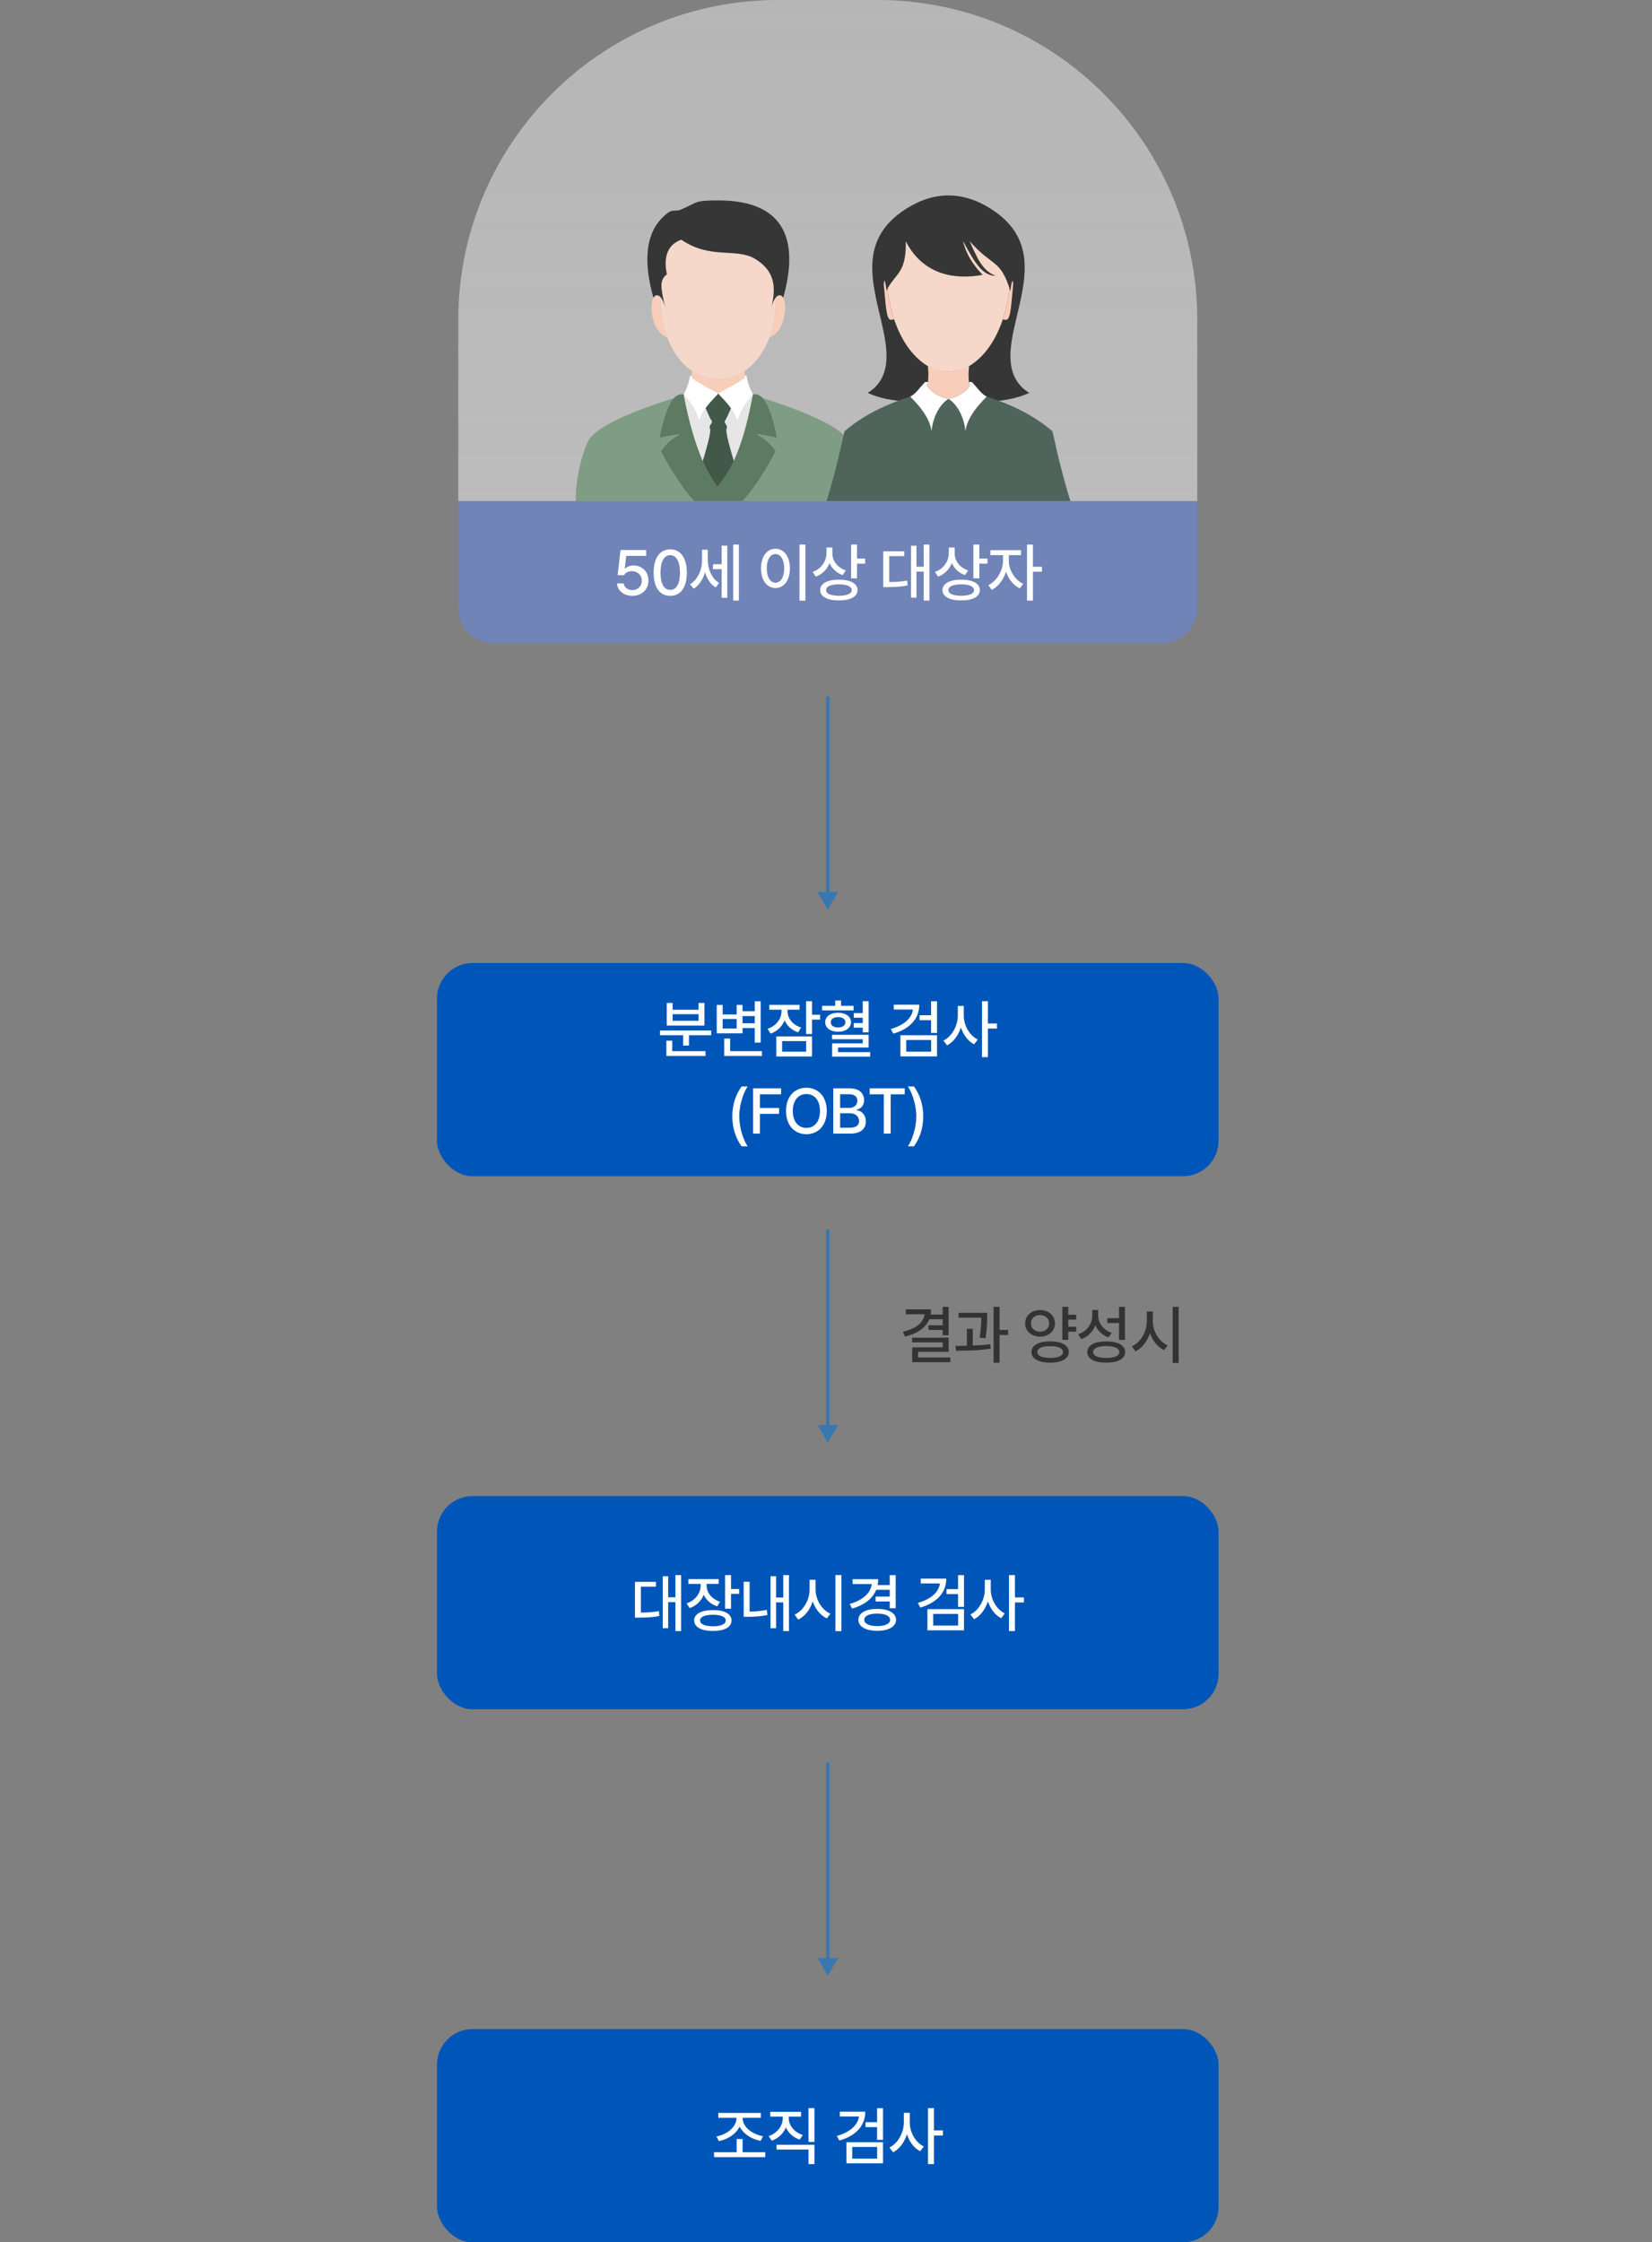 <svg width="465" height="631" viewBox="0 0 465 631" fill="none" xmlns="http://www.w3.org/2000/svg">
<rect x="0" y="0" width="465" height="631" fill="#808080" stroke="none"/>
<path d="M129 141H337V171C337 176.523 332.523 181 327 181H139C133.477 181 129 176.523 129 171V141Z" fill="#7084B8"/>
<path d="M129 90C129 40.294 169.294 0 219 0H247C296.706 0 337 40.294 337 90V141H129V90Z" fill="url(#paint0_linear_2383_771)"/>
<g clip-path="url(#clip0_2383_771)">
<path fill-rule="evenodd" clip-rule="evenodd" d="M202.188 106.657C212.309 106.657 217.654 95.912 218.242 87.423L218.513 83.503C217.913 84.223 217.447 85.224 217.116 86.504C218.662 80.344 218.486 76.507 216.588 74.993C211.051 65.409 202.491 72.683 192.077 65.586C188.212 66.964 185.332 69.325 186.337 74.218C184.439 75.732 185.714 80.344 187.26 86.504C186.929 85.224 186.463 84.223 185.863 83.503L186.134 87.423C186.722 95.912 192.067 106.657 202.188 106.657H202.188Z" fill="#F5D8CA"/>
<path fill-rule="evenodd" clip-rule="evenodd" d="M216.52 94.993C218.541 94.334 220.573 91.914 220.985 87.352C221.132 85.723 220.693 81.836 218.549 83.475C218.502 84.097 218.418 85.169 218.28 86.927L218.273 87.022L218.272 87.036L218.265 87.118L218.257 87.217L218.249 87.319L218.241 87.423C218.05 89.862 217.478 92.489 216.519 94.993H216.52ZM218.53 83.49L218.513 83.503L218.51 83.558L218.509 83.562C218.497 83.796 218.51 83.692 218.53 83.49ZM187.856 94.993C185.835 94.334 183.803 91.914 183.391 87.352C183.244 85.723 183.683 81.836 185.826 83.475L186.096 86.927L186.103 87.022L186.104 87.036L186.11 87.118L186.118 87.217L186.126 87.319L186.134 87.423C186.325 89.862 186.898 92.489 187.856 94.993ZM185.845 83.49L185.863 83.503L185.866 83.558L185.866 83.562C185.879 83.796 185.866 83.692 185.845 83.49Z" fill="#F8CDBA"/>
<path fill-rule="evenodd" clip-rule="evenodd" d="M220.452 83.796L220.452 83.796C224.667 68.827 221.972 56.4 202.188 56.4C195.247 56.4 196.454 56.942 191.658 58.978C189.626 59.84 189.263 58.07 185.839 61.907C181.355 66.934 181.424 74.918 183.924 83.795L183.924 83.796C184.309 83.074 184.925 82.765 185.863 83.503C186.463 84.223 186.929 85.224 187.26 86.505C185.714 80.345 185.811 78.707 187.709 77.193C186.704 72.3 187.9 68.83 191.765 67.452C200.118 73.144 207.278 69.592 212.642 72.907C218.024 76.234 218.562 80.741 217.116 86.505C217.447 85.224 217.913 84.223 218.513 83.503C219.451 82.765 220.066 83.074 220.452 83.796V83.796Z" fill="#363636"/>
<path fill-rule="evenodd" clip-rule="evenodd" d="M196.766 118.651C198.028 114.428 201.306 111.964 202.188 110.735C200.729 109.744 197.093 108.124 194.757 106.287L194.748 105.669L194.206 105.828C193.97 107.538 193.379 109.261 192.435 110.996C194.742 113.518 196.186 116.069 196.766 118.651L196.766 118.651Z" fill="white"/>
<path fill-rule="evenodd" clip-rule="evenodd" d="M162.076 141.717H196.06C192.812 138.438 189.468 133.523 186.026 126.973C187.147 125.219 188.857 123.664 191.158 122.308C191.647 122.03 189.81 122.331 185.648 123.211C186.743 117.477 188.091 113.752 189.692 112.036C176.489 116.198 168.55 120.023 165.875 123.512C163.188 128.569 161.855 136.893 162.076 141.717Z" fill="#7F9D84"/>
<path fill-rule="evenodd" clip-rule="evenodd" d="M186.026 126.973C189.468 133.523 192.812 138.438 196.06 141.717H202.188V137.28C198.031 132.015 194.78 123.254 192.435 110.996C191.45 110.785 190.536 111.132 189.692 112.036C188.091 113.752 186.743 117.477 185.648 123.211C189.811 122.331 191.647 122.03 191.158 122.308C188.857 123.664 187.147 125.219 186.026 126.973Z" fill="#5D7B62"/>
<path fill-rule="evenodd" clip-rule="evenodd" d="M199.844 120.693C200.203 121.527 198.667 126.854 197.807 129.685C199.134 132.73 200.595 135.262 202.188 137.28C203.782 135.262 205.242 132.73 206.569 129.685C205.709 126.854 204.174 121.527 204.532 120.693C205.025 119.548 203.589 119.057 204.122 118.362C204.466 117.912 205.257 116.113 205.773 114.897C204.377 112.879 202.767 111.541 202.188 110.735C201.61 111.541 199.999 112.879 198.604 114.897C199.12 116.113 199.91 117.912 200.255 118.362C200.788 119.057 199.352 119.548 199.844 120.693H199.844Z" fill="#425848"/>
<path fill-rule="evenodd" clip-rule="evenodd" d="M197.807 129.685C198.667 126.854 200.203 121.527 199.844 120.693C199.352 119.548 200.788 119.057 200.254 118.362C199.91 117.912 199.119 116.113 198.604 114.897C197.872 115.955 197.2 117.199 196.766 118.651C196.186 116.069 194.742 113.518 192.435 110.996C193.881 118.556 195.671 124.785 197.807 129.685ZM206.569 129.685C205.709 126.854 204.173 121.527 204.532 120.693C205.024 119.548 203.588 119.057 204.122 118.362C204.466 117.912 205.257 116.113 205.772 114.897C206.504 115.955 207.176 117.199 207.61 118.651C208.19 116.069 209.634 113.518 211.942 110.996C210.496 118.556 208.705 124.785 206.569 129.685Z" fill="#E6E6E6"/>
<path fill-rule="evenodd" clip-rule="evenodd" d="M194.729 104.351L194.748 105.669L194.757 106.287C197.092 108.124 200.728 109.744 202.188 110.735C203.647 109.744 207.283 108.124 209.619 106.287L209.627 105.669L209.647 104.351C207.548 105.789 205.064 106.657 202.188 106.657C199.311 106.657 196.827 105.789 194.729 104.351Z" fill="#F8CDBA"/>
<path fill-rule="evenodd" clip-rule="evenodd" d="M207.61 118.651C206.348 114.428 203.07 111.964 202.188 110.735C203.648 109.744 207.283 108.124 209.619 106.287L209.628 105.669L210.17 105.828C210.406 107.538 210.997 109.261 211.942 110.996C209.634 113.518 208.19 116.069 207.61 118.651L207.61 118.651Z" fill="white"/>
<path fill-rule="evenodd" clip-rule="evenodd" d="M242.299 141.717H208.316C211.564 138.438 214.908 133.523 218.35 126.973C217.229 125.219 215.518 123.664 213.218 122.308C212.729 122.03 214.565 122.331 218.727 123.211C217.633 117.477 216.285 113.752 214.684 112.036C227.887 116.198 235.826 120.023 238.501 123.512C241.188 128.569 242.521 136.893 242.299 141.717L242.299 141.717Z" fill="#7F9D84"/>
<path fill-rule="evenodd" clip-rule="evenodd" d="M218.35 126.973C215.624 132.16 212.96 136.321 210.356 139.457L210.355 139.458C209.671 140.281 208.991 141.035 208.316 141.717H195.802C206.6 135.985 209.793 122.226 211.941 110.996C212.926 110.785 213.84 111.132 214.684 112.036C216.285 113.752 217.633 117.477 218.727 123.211C214.565 122.331 212.729 122.03 213.218 122.308C215.518 123.664 217.229 125.219 218.35 126.973Z" fill="#5D7B62"/>
<path fill-rule="evenodd" clip-rule="evenodd" d="M244.234 110.572C251.119 113.699 258.968 113.074 266.973 112.832C274.978 113.074 282.828 113.699 289.712 110.572C282.573 106.142 284.166 97.869 285.823 90.686C288.434 79.362 292.293 67.316 278.969 58.804C271.03 53.732 262.917 53.732 254.978 58.804C241.654 67.316 245.512 79.362 248.123 90.686C249.78 97.869 251.373 106.142 244.234 110.572Z" fill="#363636"/>
<path fill-rule="evenodd" clip-rule="evenodd" d="M257.029 111.365C260.547 112.159 263.862 112.444 266.973 112.222C270.085 112.444 273.4 112.159 276.918 111.365C284.868 113.768 291.312 117.109 296.251 121.386C297.986 129.399 299.744 136.175 301.524 141.717H232.423C234.203 136.175 235.96 129.399 237.696 121.386C242.635 117.109 249.079 113.768 257.029 111.365Z" fill="#4F655B"/>
<path fill-rule="evenodd" clip-rule="evenodd" d="M249.663 73.652C248.893 84.224 252.376 97.509 260.895 102.859C262.938 104.142 265.2 104.574 266.973 104.574C268.747 104.574 271.009 104.142 273.052 102.859C281.571 97.509 285.054 84.224 284.284 73.652C283.417 68.319 275.195 65.653 266.973 65.653C258.752 65.653 250.53 68.319 249.663 73.652H249.663Z" fill="#F5D8CA"/>
<path fill-rule="evenodd" clip-rule="evenodd" d="M249.604 78.498C249.039 78.676 248.665 79.173 248.782 80.26C249.136 83.551 249.339 88.74 250.252 89.745C250.584 90.111 251.12 90.061 251.666 89.832C250.454 86.201 249.777 82.284 249.604 78.498ZM284.342 78.498C284.908 78.676 285.282 79.173 285.165 80.26C284.81 83.551 284.607 88.74 283.695 89.745C283.362 90.111 282.826 90.061 282.28 89.832C283.493 86.201 284.17 82.284 284.342 78.498Z" fill="#F8CDBA"/>
<path fill-rule="evenodd" clip-rule="evenodd" d="M249.515 81.803C249.37 79.465 248.723 77.727 247.58 76.78C247.197 75.158 247.098 73.917 247.283 73.058C246.833 67.672 250.256 64.343 257.552 63.069C277.665 61.186 287.27 65.757 286.367 76.78C285.223 77.727 284.576 79.465 284.426 81.993C281.586 72.684 279.44 75.306 272.924 67.846C274.895 72.236 276.446 76.245 280.316 77.64C276.359 77.579 274.188 73.563 271.068 67.826C271.901 71.51 273.903 74.504 276.578 77.357C268.748 78.77 259.863 77.409 254.958 67.917C255.14 77.128 251.963 76.79 249.515 81.803L249.515 81.803Z" fill="#363636"/>
<path fill-rule="evenodd" clip-rule="evenodd" d="M260.983 108.56C262.245 110.424 264.242 111.645 266.974 112.222C269.814 114.069 271.407 117.836 271.753 121.368C272.073 118.466 274.073 115.209 277.754 111.598C276.328 111.014 274.933 108.93 273.569 107.502C273.026 107.501 272.754 107.5 272.754 107.5C272.807 107.882 272.877 108.236 272.964 108.56C271.702 110.424 269.706 111.645 266.974 112.222C264.134 114.069 262.54 117.836 262.195 121.368C261.874 118.466 259.874 115.209 256.193 111.598C257.619 111.014 259.014 108.93 260.378 107.502C260.922 107.501 261.193 107.5 261.193 107.5C261.14 107.882 261.07 108.236 260.983 108.56Z" fill="white"/>
<path fill-rule="evenodd" clip-rule="evenodd" d="M260.982 108.56C261.347 107.201 261.413 105.348 261.18 103C263.238 103.999 265.277 104.573 266.973 104.573C268.669 104.573 270.708 103.999 272.767 103C272.533 105.348 272.599 107.201 272.964 108.56C271.702 110.424 269.705 111.645 266.973 112.222C264.241 111.645 262.244 110.424 260.982 108.56Z" fill="#F8CDBA"/>
</g>
<path d="M177.992 167.676C175.584 167.676 173.773 166.199 173.685 164.178H175.566C175.672 165.268 176.709 166.059 177.992 166.059C179.539 166.059 180.646 164.934 180.646 163.422C180.646 161.875 179.504 160.75 177.904 160.732C176.885 160.732 176.111 161.066 175.672 161.857H173.844L174.67 154.773H181.877V156.426H176.269L175.848 159.994H175.971C176.498 159.484 177.394 159.133 178.361 159.133C180.752 159.133 182.527 160.908 182.527 163.369C182.527 165.883 180.646 167.676 177.992 167.676ZM188.654 167.676C185.7 167.676 183.978 165.303 183.978 161.137C183.978 157.006 185.736 154.598 188.654 154.598C191.572 154.598 193.329 157.006 193.329 161.137C193.329 165.303 191.589 167.676 188.654 167.676ZM188.654 166.006C190.376 166.006 191.396 164.318 191.396 161.137C191.396 157.973 190.359 156.232 188.654 156.232C186.948 156.232 185.911 157.973 185.911 161.137C185.911 164.318 186.931 166.006 188.654 166.006ZM199.227 157.551C199.227 160.064 200.282 162.754 202.391 164.037L201.46 165.32C199.983 164.433 198.981 162.859 198.454 161.031C197.865 163.035 196.784 164.74 195.254 165.672L194.217 164.424C196.45 163.088 197.61 160.311 197.61 157.621V154.686H199.227V157.551ZM207.981 153.244V168.994H206.381V153.244H207.981ZM204.712 153.543V168.221H203.129V160.17H200.686V158.781H203.129V153.543H204.712ZM226.702 153.244V169.029H225.033V153.244H226.702ZM218.283 154.422C220.62 154.422 222.343 156.566 222.343 159.941C222.343 163.334 220.62 165.479 218.283 165.479C215.909 165.479 214.204 163.334 214.204 159.941C214.204 156.566 215.909 154.422 218.283 154.422ZM218.283 155.916C216.824 155.916 215.822 157.463 215.822 159.941C215.822 162.438 216.824 163.984 218.283 163.984C219.724 163.984 220.726 162.438 220.726 159.941C220.726 157.463 219.724 155.916 218.283 155.916ZM234.288 155.758C234.288 157.832 235.729 159.748 238.085 160.521L237.188 161.84C235.466 161.233 234.174 160.003 233.497 158.447C232.802 160.214 231.466 161.594 229.63 162.279L228.733 160.943C231.194 160.064 232.618 157.973 232.635 155.617V154.07H234.288V155.758ZM241.231 153.244V157.199H243.516V158.605H241.231V162.754H239.561V153.244H241.231ZM236.151 163.123C239.385 163.123 241.372 164.195 241.372 166.041C241.372 167.904 239.385 168.977 236.151 168.959C232.882 168.977 230.86 167.904 230.86 166.041C230.86 164.195 232.882 163.123 236.151 163.123ZM236.151 164.441C233.866 164.441 232.512 165.039 232.53 166.041C232.512 167.078 233.866 167.641 236.151 167.658C238.419 167.641 239.737 167.078 239.737 166.041C239.737 165.039 238.419 164.441 236.151 164.441ZM261.605 153.244V168.994H260.005V160.855H257.966V168.186H256.437V153.561H257.966V159.484H260.005V153.244H261.605ZM254.521 155.143V156.496H250.285V163.791C252.218 163.773 253.677 163.686 255.365 163.369L255.488 164.74C253.589 165.127 251.972 165.197 249.669 165.215H248.615V155.143H254.521ZM268.716 155.758C268.716 157.832 270.157 159.748 272.512 160.521L271.616 161.84C269.893 161.233 268.601 160.003 267.925 158.447C267.23 160.214 265.894 161.594 264.057 162.279L263.161 160.943C265.622 160.064 267.046 157.973 267.063 155.617V154.07H268.716V155.758ZM275.659 153.244V157.199H277.944V158.605H275.659V162.754H273.989V153.244H275.659ZM270.579 163.123C273.813 163.123 275.8 164.195 275.8 166.041C275.8 167.904 273.813 168.977 270.579 168.959C267.309 168.977 265.288 167.904 265.288 166.041C265.288 164.195 267.309 163.123 270.579 163.123ZM270.579 164.441C268.294 164.441 266.94 165.039 266.958 166.041C266.94 167.078 268.294 167.641 270.579 167.658C272.846 167.641 274.165 167.078 274.165 166.041C274.165 165.039 272.846 164.441 270.579 164.441ZM283.965 157.885C283.965 160.381 285.6 163.158 287.99 164.283L287.041 165.584C285.275 164.731 283.877 162.956 283.174 160.891C282.444 163.149 280.968 165.092 279.166 165.988L278.182 164.67C280.572 163.527 282.313 160.557 282.313 157.885V156.215H278.762V154.826H287.393V156.215H283.965V157.885ZM290.75 153.244V159.484H293.281V160.891H290.75V168.994H289.08V153.244H290.75Z" fill="white"/>
<path d="M267.022 367.744V375.76H265.352V374.248H261.362V372.947H265.352V371.242H261.555C260.58 373.686 258.207 375.294 254.717 376.111L254.137 374.74C257.917 373.905 259.964 372.156 260.237 369.836H254.963V368.465H262.065C262.065 368.975 262.021 369.458 261.942 369.924H265.352V367.744H267.022ZM267.022 376.428V380.418H258.409V382H267.497V383.336H256.756V379.152H265.352V377.746H256.721V376.428H267.022ZM277.859 369.432V370.398C277.859 371.717 277.859 373.756 277.402 376.568L275.75 376.445C276.145 373.923 276.189 372.104 276.207 370.785H269.809V369.432H277.859ZM273.816 373.932V378.643C275.495 378.59 277.2 378.476 278.773 378.273L278.861 379.521C275.574 380.049 271.918 380.119 269.123 380.102L268.93 378.748C269.914 378.739 271.013 378.73 272.164 378.695V373.932H273.816ZM281.357 367.744V374.248H283.766V375.672H281.357V383.494H279.67V367.744H281.357ZM302.926 369.977V371.348H300.694V373.352H302.926V374.74H300.694V377.043H299.024V367.744H300.694V369.977H302.926ZM292.749 368.658C295.157 368.658 296.932 370.188 296.95 372.402C296.932 374.6 295.157 376.129 292.749 376.146C290.341 376.129 288.548 374.6 288.565 372.402C288.548 370.188 290.341 368.658 292.749 368.658ZM292.749 370.064C291.272 370.064 290.182 371.014 290.2 372.402C290.182 373.809 291.272 374.723 292.749 374.74C294.225 374.723 295.315 373.809 295.315 372.402C295.315 371.014 294.225 370.064 292.749 370.064ZM295.614 377.465C298.831 377.465 300.835 378.572 300.835 380.471C300.835 382.352 298.831 383.477 295.614 383.459C292.362 383.477 290.323 382.352 290.323 380.471C290.323 378.572 292.362 377.465 295.614 377.465ZM295.614 378.818C293.329 378.818 291.975 379.416 291.993 380.471C291.975 381.543 293.329 382.123 295.614 382.123C297.882 382.123 299.2 381.543 299.2 380.471C299.2 379.416 297.882 378.818 295.614 378.818ZM309.106 370.1C309.106 372.314 310.529 374.283 312.92 375.057L312.006 376.357C310.274 375.733 309 374.521 308.314 372.947C307.629 374.749 306.258 376.146 304.359 376.832L303.463 375.496C305.977 374.635 307.436 372.543 307.453 370.17V368.623H309.106V370.1ZM316.647 367.744V377.043H314.977V372.314H311.654V370.943H314.977V367.744H316.647ZM311.373 377.482C314.678 377.482 316.699 378.572 316.699 380.488C316.699 382.387 314.678 383.477 311.373 383.459C308.068 383.477 306.029 382.387 306.047 380.488C306.029 378.572 308.068 377.482 311.373 377.482ZM311.373 378.783C309.07 378.783 307.699 379.398 307.699 380.488C307.699 381.543 309.07 382.141 311.373 382.141C313.676 382.141 315.047 381.543 315.047 380.488C315.047 379.398 313.676 378.783 311.373 378.783ZM324.496 371.752C324.478 374.635 326.218 377.518 328.662 378.607L327.66 379.926C325.849 379.064 324.416 377.298 323.687 375.145C322.949 377.447 321.498 379.354 319.609 380.277L318.589 378.871C321.068 377.764 322.808 374.758 322.808 371.752V369.062H324.496V371.752ZM331.755 367.744V383.529H330.085V367.744H331.755Z" fill="#333333"/>
<rect x="123" y="271" width="220" height="60" rx="10" fill="#0056B8"/>
<path d="M200.189 289.988V291.324H193.932V294.225H192.279V291.324H185.775V289.988H200.189ZM198.59 295.807V297.16H187.568V292.854H189.221V295.807H198.59ZM189.326 282.236V284.152H196.621V282.236H198.291V288.6H187.674V282.236H189.326ZM189.326 287.264H196.621V285.4H189.326V287.264ZM214.12 281.762V293.398H212.45V289.303H209.005V290.779H201.745V282.799H203.415V285.471H207.353V282.799H209.005V284.557H212.45V281.762H214.12ZM214.472 295.807V297.16H203.837V292.256H205.525V295.807H214.472ZM203.415 289.426H207.353V286.754H203.415V289.426ZM209.005 287.949H212.45V285.928H209.005V287.949ZM221.671 284.504C221.653 286.508 223.059 288.389 225.485 289.162L224.641 290.498C222.848 289.9 221.539 288.688 220.844 287.158C220.15 288.854 218.779 290.217 216.907 290.867L216.046 289.514C218.524 288.705 219.983 286.684 219.983 284.521V284.135H216.538V282.781H225.063V284.135H221.671V284.504ZM228.561 281.744V285.559H230.846V286.93H228.561V290.973H226.891V281.744H228.561ZM228.561 291.658V297.301H218.506V291.658H228.561ZM220.141 292.977V295.947H226.909V292.977H220.141ZM240.26 283.045V284.328H231.4V283.045H235.092V281.551H236.744V283.045H240.26ZM235.9 284.996C238.045 284.996 239.521 286.033 239.539 287.668C239.521 289.285 238.045 290.34 235.9 290.34C233.756 290.34 232.279 289.285 232.279 287.668C232.279 286.033 233.756 284.996 235.9 284.996ZM235.9 286.227C234.67 286.209 233.844 286.771 233.844 287.668C233.844 288.564 234.67 289.145 235.9 289.145C237.113 289.145 237.957 288.564 237.975 287.668C237.957 286.771 237.113 286.209 235.9 286.227ZM244.496 281.744V290.498H242.844V289.197H240.295V287.896H242.844V286.385H240.312V285.084H242.844V281.744H244.496ZM244.496 291.201V294.77H235.9V296.07H244.936V297.336H234.23V293.609H242.844V292.449H234.195V291.201H244.496ZM258.753 282.729C258.753 286.736 256.01 289.584 251.44 290.867L250.755 289.566C254.384 288.547 256.643 286.578 256.977 284.1H251.581V282.729H258.753ZM263.745 281.762V290.674H262.075V287.088H258.823V285.699H262.075V281.762H263.745ZM263.745 291.324V297.283H253.444V291.324H263.745ZM255.079 292.66V295.947H262.092V292.66H255.079ZM271.277 285.752C271.26 288.547 272.877 291.395 275.232 292.537L274.195 293.873C272.482 292.985 271.154 291.219 270.469 289.109C269.757 291.359 268.377 293.24 266.584 294.172L265.547 292.818C267.973 291.658 269.607 288.635 269.607 285.752V283.062H271.277V285.752ZM278.08 281.744V288.02H280.611V289.443H278.08V297.494H276.41V281.744H278.08ZM206.127 314.148C206.144 310.844 207.076 308.084 208.728 305.729H210.451C209.238 307.469 208.078 311.02 208.078 314.148C208.078 317.295 209.238 320.828 210.451 322.586H208.728C207.076 320.23 206.144 317.471 206.127 314.148ZM211.972 319V306.273H219.864V307.943H213.905V311.793H219.302V313.445H213.905V319H211.972ZM232.723 312.637C232.723 316.697 230.28 319.176 226.993 319.176C223.67 319.176 221.244 316.697 221.244 312.637C221.244 308.559 223.67 306.098 226.993 306.098C230.28 306.098 232.723 308.559 232.723 312.637ZM230.807 312.637C230.807 309.543 229.172 307.873 226.993 307.873C224.795 307.873 223.16 309.543 223.16 312.637C223.16 315.73 224.795 317.4 226.993 317.4C229.172 317.4 230.807 315.73 230.807 312.637ZM234.543 319V306.273H239.201C241.908 306.273 243.226 307.732 243.226 309.613C243.226 311.195 242.259 312.004 241.082 312.303V312.426C242.347 312.496 243.718 313.604 243.718 315.572C243.718 317.523 242.382 319 239.412 319H234.543ZM239.236 317.348C241.064 317.348 241.802 316.539 241.802 315.484C241.802 314.271 240.836 313.287 239.306 313.287H236.476V317.348H239.236ZM239.043 311.775C240.326 311.775 241.328 310.984 241.328 309.771C241.328 308.717 240.607 307.926 239.078 307.926H236.476V311.775H239.043ZM244.8 307.943V306.273H254.661V307.943H250.706V319H248.772V307.943H244.8ZM259.873 314.148C259.856 317.471 258.924 320.23 257.272 322.586H255.549C256.762 320.828 257.922 317.295 257.922 314.148C257.922 311.02 256.762 307.469 255.549 305.729H257.272C258.924 308.084 259.856 310.844 259.873 314.148Z" fill="white"/>
<rect x="123" y="421" width="220" height="60" rx="10" fill="#0056B8"/>
<path d="M191.712 443.244V458.994H190.113V450.855H188.073V458.186H186.544V443.561H188.073V449.484H190.113V443.244H191.712ZM184.628 445.143V446.496H180.392V453.791C182.325 453.773 183.784 453.686 185.472 453.369L185.595 454.74C183.697 455.127 182.079 455.197 179.777 455.215H178.722V445.143H184.628ZM198.893 446.145C198.893 448.148 200.282 449.977 202.672 450.732L201.881 452.033C200.088 451.462 198.779 450.275 198.085 448.781C197.399 450.504 196.019 451.866 194.129 452.525L193.268 451.189C195.729 450.381 197.206 448.342 197.223 446.162V445.723H193.76V444.369H202.286V445.723H198.893V446.145ZM205.766 443.244V447.146H208.051V448.518H205.766V452.701H204.096V443.244H205.766ZM200.686 453.088C203.938 453.088 205.907 454.16 205.907 456.006C205.907 457.869 203.938 458.977 200.686 458.959C197.399 458.977 195.395 457.869 195.395 456.006C195.395 454.16 197.399 453.088 200.686 453.088ZM200.686 454.406C198.401 454.406 197.047 454.986 197.065 456.006C197.047 457.061 198.401 457.641 200.686 457.641C202.954 457.641 204.272 457.061 204.272 456.006C204.272 454.986 202.954 454.406 200.686 454.406ZM222.07 443.244V458.994H220.471V450.926H218.449V458.186H216.885V443.561H218.449V449.555H220.471V443.244H222.07ZM210.996 445.107V453.51C212.455 453.501 214.046 453.387 215.83 453.035L216.006 454.494C213.844 454.881 212.033 454.986 210.346 454.986H209.326V445.107H210.996ZM229.568 447.252C229.55 450.135 231.29 453.018 233.734 454.107L232.732 455.426C230.921 454.564 229.489 452.798 228.759 450.645C228.021 452.947 226.571 454.854 224.681 455.777L223.661 454.371C226.14 453.264 227.88 450.258 227.88 447.252V444.562H229.568V447.252ZM236.827 443.244V459.029H235.158V443.244H236.827ZM252.112 443.262V452.578H250.442V450.662H246.469V449.291H250.442V447.375H246.628C245.617 449.906 243.253 451.69 239.842 452.666L239.174 451.365C242.901 450.293 245.081 448.298 245.38 445.758H239.983V444.387H247.19C247.19 444.967 247.129 445.529 247.032 446.057H250.442V443.262H252.112ZM246.926 452.754C250.108 452.754 252.2 453.914 252.217 455.83C252.2 457.746 250.108 458.924 246.926 458.924C243.692 458.924 241.618 457.746 241.618 455.83C241.618 453.914 243.692 452.754 246.926 452.754ZM246.926 454.072C244.676 454.072 243.27 454.705 243.27 455.83C243.27 456.938 244.676 457.588 246.926 457.588C249.141 457.588 250.53 456.938 250.548 455.83C250.53 454.705 249.141 454.072 246.926 454.072ZM266.351 444.229C266.351 448.236 263.609 451.084 259.038 452.367L258.353 451.066C261.983 450.047 264.242 448.078 264.576 445.6H259.179V444.229H266.351ZM271.343 443.262V452.174H269.673V448.588H266.421V447.199H269.673V443.262H271.343ZM271.343 452.824V458.783H261.042V452.824H271.343ZM262.677 454.16V457.447H269.691V454.16H262.677ZM278.876 447.252C278.858 450.047 280.475 452.895 282.831 454.037L281.794 455.373C280.08 454.485 278.753 452.719 278.067 450.609C277.355 452.859 275.975 454.74 274.182 455.672L273.145 454.318C275.571 453.158 277.206 450.135 277.206 447.252V444.562H278.876V447.252ZM285.678 443.244V449.52H288.21V450.943H285.678V458.994H284.009V443.244H285.678Z" fill="white"/>
<rect x="123" y="571" width="220" height="60" rx="10" fill="#0056B8"/>
<path d="M215.404 605.654V607.025H200.99V605.654H207.353V601.928H209.023V605.654H215.404ZM209.04 596.109C209.04 598.518 211.765 600.662 214.771 601.137L214.103 602.455C211.563 601.972 209.216 600.495 208.197 598.43C207.168 600.521 204.839 602.042 202.343 602.525L201.658 601.207C204.593 600.715 207.3 598.518 207.3 596.109V595.969H202.185V594.598H214.156V595.969H209.04V596.109ZM222.022 596.074C222.022 598.096 223.534 600.029 225.96 600.803L225.098 602.104C223.288 601.506 221.917 600.258 221.214 598.676C220.502 600.39 219.104 601.743 217.223 602.402L216.362 601.119C218.805 600.275 220.317 598.219 220.335 596.074V595.635H216.801V594.281H225.485V595.635H222.022V596.074ZM229.247 593.244V602.754H227.577V593.244H229.247ZM229.247 603.545V608.994H227.577V604.898H218.577V603.545H229.247ZM243.556 594.229C243.556 598.236 240.814 601.084 236.244 602.367L235.558 601.066C239.188 600.047 241.447 598.078 241.781 595.6H236.384V594.229H243.556ZM248.548 593.262V602.174H246.878V598.588H243.626V597.199H246.878V593.262H248.548ZM248.548 602.824V608.783H238.247V602.824H248.548ZM239.882 604.16V607.447H246.896V604.16H239.882ZM256.081 597.252C256.063 600.047 257.68 602.895 260.036 604.037L258.999 605.373C257.285 604.485 255.958 602.719 255.272 600.609C254.56 602.859 253.18 604.74 251.387 605.672L250.35 604.318C252.776 603.158 254.411 600.135 254.411 597.252V594.562H256.081V597.252ZM262.884 593.244V599.52H265.415V600.943H262.884V608.994H261.214V593.244H262.884Z" fill="white"/>
<path d="M233 256L235.887 251L230.113 251L233 256ZM232.5 196L232.5 226L233.5 226L233.5 196L232.5 196ZM232.5 226L232.5 251.5L233.5 251.5L233.5 226L232.5 226Z" fill="#3977B0"/>
<path d="M233 406L235.887 401L230.113 401L233 406ZM232.5 346L232.5 376L233.5 376L233.5 346L232.5 346ZM232.5 376L232.5 401.5L233.5 401.5L233.5 376L232.5 376Z" fill="#3977B0"/>
<path d="M233 556L235.887 551L230.113 551L233 556ZM232.5 496L232.5 526L233.5 526L233.5 496L232.5 496ZM232.5 526L232.5 551.5L233.5 551.5L233.5 526L232.5 526Z" fill="#3977B0"/>
<defs>
<linearGradient id="paint0_linear_2383_771" x1="233" y1="0" x2="233" y2="141" gradientUnits="userSpaceOnUse">
<stop stop-color="#E4E4E4" stop-opacity="0.54"/>
<stop offset="1" stop-color="#E4E4E4" stop-opacity="0.6"/>
</linearGradient>
<clipPath id="clip0_2383_771">
<rect width="163" height="86" fill="white" transform="translate(152 55)"/>
</clipPath>
</defs>
</svg>
